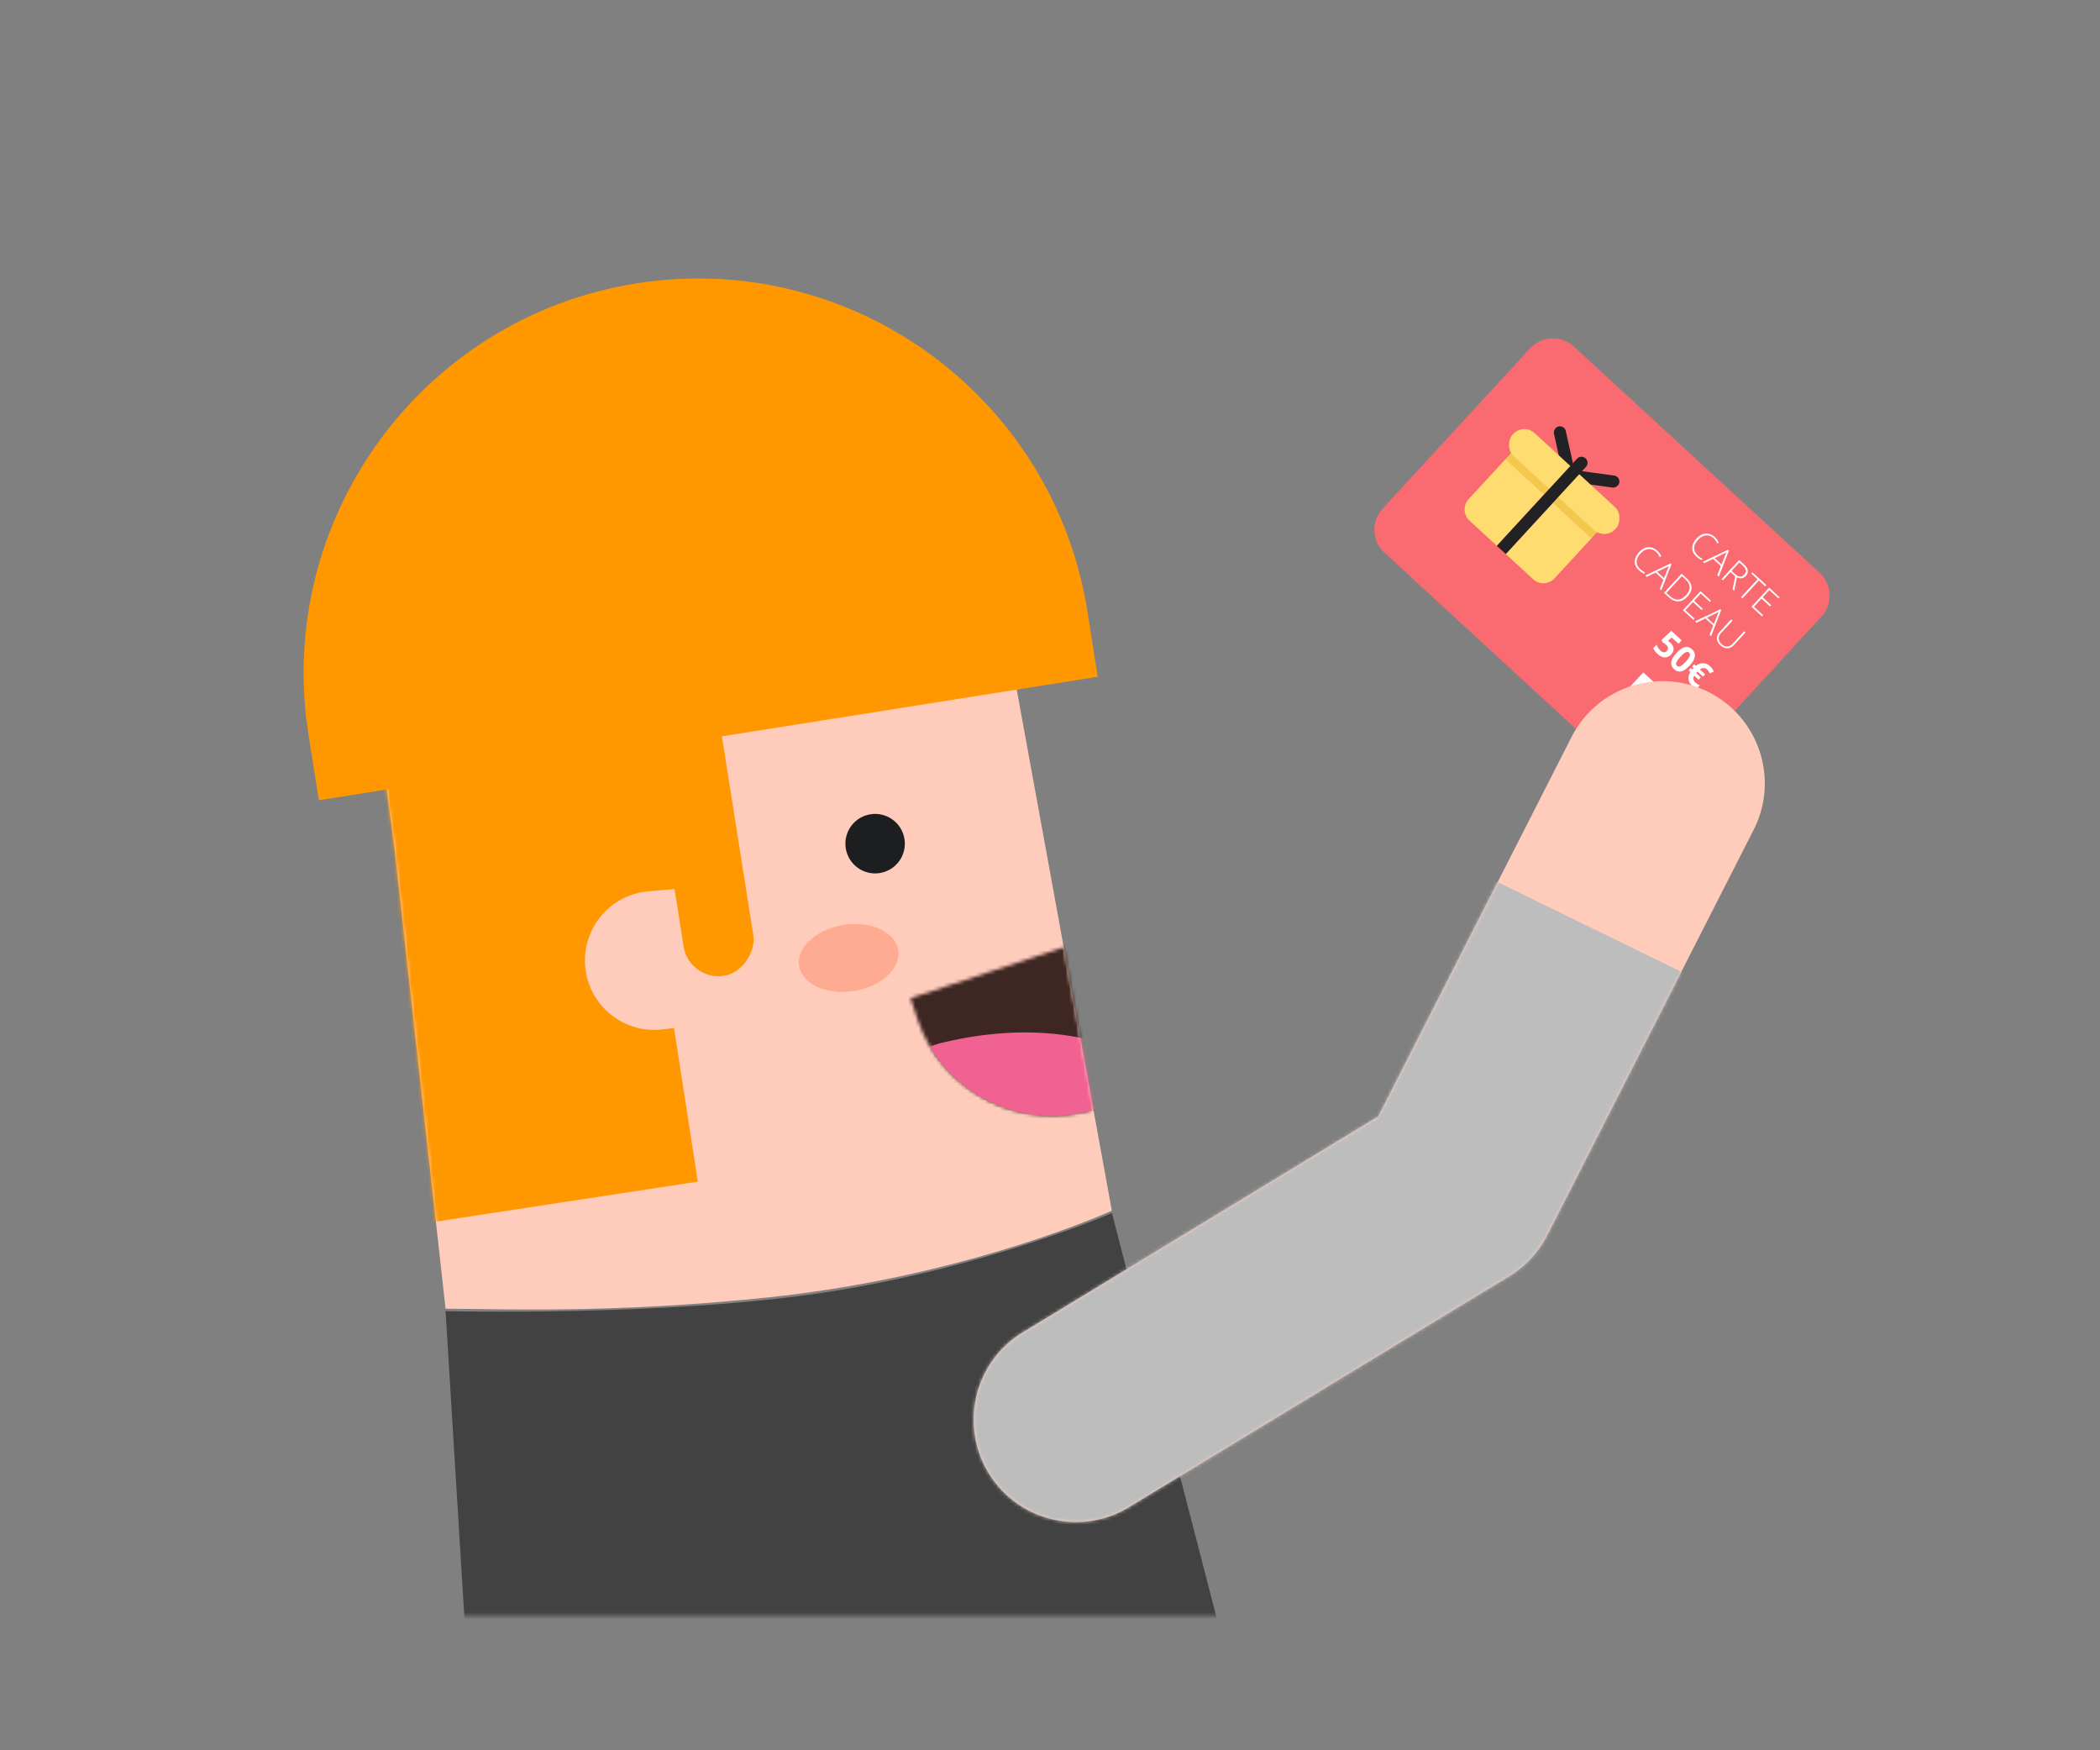 <svg width="600" height="500" viewBox="0 0 600 500" fill="none" xmlns="http://www.w3.org/2000/svg">
    <rect x="0" y="0" width="600" height="500" fill="#808080" stroke="none"/>
    <mask id="e3p769znja" style="mask-type:alpha" maskUnits="userSpaceOnUse" x="67" y="38" width="467" height="424">
        <path fill="#C4C4C4" d="M67 38h466.476v423.611H67z"/>
    </mask>
    <g mask="url(#e3p769znja)">
        <path fill-rule="evenodd" clip-rule="evenodd" d="m317.696 346.523 87.34 337.692-37.279 5.909-33.072 5.243-33.073 5.243-33.072 5.243-33.072 5.242-33.073 5.243-53.563 8.491-21.527-350.276s64.321 1.642 110.002-5.599c45.68-7.242 80.389-22.431 80.389-22.431z" fill="#424242"/>
        <path d="M437.152 99.538a8.887 8.887 0 0 1 12.557-.519l70.169 64.594a8.887 8.887 0 0 1 .519 12.557l-42.132 45.769a8.888 8.888 0 0 1-12.558.52l-70.169-64.594a8.887 8.887 0 0 1-.519-12.557l42.133-45.77z" fill="#F96A71"/>
        <path d="M489.633 153.785c-.686-.631-1.427-.908-2.224-.832-.798.076-1.548.496-2.249 1.258-.718.78-1.09 1.556-1.116 2.329-.025.773.307 1.477.997 2.113.459.422.934.751 1.425.987l-.309.336c-.479-.205-.988-.557-1.529-1.055-.767-.706-1.143-1.51-1.128-2.412.016-.902.433-1.798 1.252-2.687.511-.556 1.067-.949 1.666-1.18a3.1 3.1 0 0 1 1.809-.143c.61.133 1.176.44 1.7.922.533.49.918 1.029 1.156 1.616l-.47.203a3.776 3.776 0 0 0-.98-1.455zm2.042 7.922-2.22-2.043-2.538 1.226-.422-.388 7.249-3.464.243.223-2.899 7.469-.429-.396 1.016-2.627zm-1.765-2.26 1.955 1.8 1.069-2.655c.08-.212.203-.495.368-.849a8.334 8.334 0 0 1-.819.447l-2.573 1.257zm4.529 3.969-2.192 2.381-.381-.351 5.03-5.465 1.301 1.198c.678.624 1.063 1.211 1.155 1.76.095.548-.09 1.073-.553 1.576-.337.367-.719.586-1.145.659-.424.075-.883-.014-1.377-.267l-.808 3.856-.456-.42.783-3.678-1.357-1.249zm.303-.329 1.042.96c.461.424.913.651 1.355.681.445.027.852-.16 1.221-.561.383-.416.537-.834.462-1.252-.074-.419-.393-.888-.957-1.406l-.904-.833-2.219 2.411zm3.1 7.861-.385-.355 4.7-5.106-1.775-1.634.33-.359 3.936 3.623-.33.359-1.776-1.634-4.7 5.106zm5.577 5.133-2.986-2.749 5.03-5.465 2.986 2.75-.323.351-2.605-2.398-1.903 2.067 2.459 2.264-.323.351-2.459-2.264-2.158 2.344 2.605 2.398-.323.351zm-30.213-18.389c-.685-.63-1.426-.908-2.224-.832-.797.077-1.547.496-2.249 1.258-.718.78-1.09 1.557-1.115 2.33-.026.772.307 1.477.997 2.112a5.84 5.84 0 0 0 1.425.987l-.31.337c-.478-.206-.988-.558-1.528-1.055-.768-.707-1.144-1.511-1.128-2.413.015-.902.432-1.797 1.251-2.687.512-.556 1.067-.949 1.666-1.18a3.11 3.11 0 0 1 1.81-.143c.61.133 1.176.44 1.699.922.533.491.919 1.03 1.156 1.617l-.469.203a3.763 3.763 0 0 0-.981-1.456zm2.043 7.923-2.22-2.044-2.538 1.227-.423-.389 7.249-3.464.243.224-2.898 7.469-.43-.396 1.017-2.627zm-1.766-2.261 1.955 1.8 1.07-2.655c.08-.211.202-.494.367-.849-.287.177-.56.327-.819.447l-2.573 1.257zm8.669 7.034c-.845.917-1.724 1.389-2.638 1.418-.912.025-1.834-.391-2.766-1.249l-1.309-1.204 5.031-5.464 1.476 1.359c.872.803 1.325 1.641 1.359 2.514.036.876-.348 1.751-1.153 2.626zm-.429-.367c.72-.783 1.062-1.554 1.026-2.315-.032-.761-.432-1.496-1.202-2.204l-1.006-.926-4.411 4.792.905.832c1.632 1.503 3.195 1.443 4.688-.179zm2.108 7.057-2.987-2.75 5.03-5.464 2.987 2.749-.324.351-2.605-2.398-1.902 2.067 2.459 2.264-.323.352-2.46-2.264-2.157 2.343 2.605 2.398-.323.352zm5.643 1.632-2.22-2.044-2.538 1.227-.422-.389 7.249-3.464.243.224-2.898 7.469-.43-.396 1.016-2.627zm-1.765-2.26 1.955 1.799 1.069-2.654c.08-.212.203-.495.368-.85a8.149 8.149 0 0 1-.819.448l-2.573 1.257zm11.004 4.233-3.255 3.536c-.578.628-1.211.951-1.901.97-.689.019-1.359-.271-2.01-.87-.633-.582-.964-1.214-.995-1.896-.026-.682.254-1.341.839-1.977l3.241-3.52.385.354-3.255 3.536c-.484.526-.716 1.07-.695 1.632.023.56.302 1.085.835 1.576.521.48 1.056.708 1.606.685.553-.025 1.065-.293 1.535-.804l3.289-3.573.381.351zm-21.405 2.97c.528.486.812 1.021.85 1.604.041.586-.176 1.136-.65 1.652-.562.611-1.183.907-1.862.89-.679-.018-1.369-.349-2.069-.993-.608-.56-1.008-1.11-1.201-1.651l.919-.998c.101.286.251.583.45.891.202.305.42.566.655.782.705.649 1.324.684 1.856.106.507-.55.395-1.162-.335-1.834a3.586 3.586 0 0 0-.475-.361 4.1 4.1 0 0 0-.465-.276l-.232-.67 2.769-2.595 2.964 2.728-.902.98-1.951-1.796-1.088.979.155.095c.184.105.388.26.612.467zm5.476 6.443c-.878.954-1.685 1.516-2.422 1.685-.733.172-1.425-.041-2.075-.64-.631-.58-.889-1.255-.774-2.024.116-.768.6-1.613 1.451-2.538.888-.964 1.698-1.531 2.429-1.7.733-.172 1.424.04 2.072.637.63.58.886 1.257.767 2.032-.116.776-.599 1.626-1.448 2.548zm-2.672-2.46c-.617.67-1.003 1.204-1.156 1.601-.149.396-.087.721.187.973.269.248.599.28.989.096.391-.184.891-.607 1.501-1.27.617-.67.999-1.207 1.145-1.611.151-.405.093-.729-.173-.975-.272-.25-.602-.282-.989-.095-.386.183-.887.61-1.504 1.281zm7.65 3.631c-.304-.28-.636-.422-.996-.426-.357-.007-.718.13-1.083.411l1.507 1.387-.606.658-1.562-1.439-.128.124-.162.176-.106.13 1.327 1.222-.613.665-1.263-1.163c-.43.722-.309 1.393.364 2.013.356.328.764.572 1.224.733l-.881.957c-.424-.119-.857-.382-1.298-.788-.611-.562-.96-1.19-1.049-1.884-.089-.693.086-1.38.522-2.06l-.512-.471.613-.665.441.406c.043-.067.109-.149.198-.246l.19-.191-.433-.399.605-.658.497.457c.648-.518 1.334-.765 2.058-.743.727.021 1.394.309 1.999.867.469.431.813.937 1.034 1.517l-1.165.53a4.806 4.806 0 0 0-.317-.623 2.196 2.196 0 0 0-.405-.497zM469.513 192.081l10.366 9.542-9.542 10.366-10.366-9.542z" fill="#fff"/>
        <path d="m469.549 197.078.341.314-2.009 1.095-.368-.339.926-2.092.342.314-.574 1.225a5.283 5.283 0 0 1-.238.429c.07-.059.205-.151.405-.276l1.175-.67zm1.258 2.626c-.243.264-.495.407-.756.428-.261.021-.514-.081-.758-.305-.245-.225-.367-.469-.367-.731-.001-.262.121-.526.366-.791.244-.265.496-.407.755-.427.26-.019.513.084.758.31.245.225.367.468.367.728 0 .261-.121.524-.365.788zm-1.163-1.071c-.164.178-.254.344-.269.496-.015.152.044.29.179.414.269.248.569.193.899-.165.33-.359.361-.662.093-.909-.134-.124-.277-.172-.429-.144-.152.028-.309.13-.473.308zm1.373 2.74-.338-.311 1.208-1.312-.433-.399.259-.281 1.204 1.108-.259.281-.433-.398-1.208 1.312zm1.832.049.109.101c.106.098.202.153.285.164.084.011.161-.021.231-.098.07-.075.093-.153.07-.233-.022-.08-.088-.17-.197-.27l-.102-.094-.396.43zm-.253.275-.563.612-.338-.311 1.467-1.594.464.427c.217.2.341.387.372.562.031.174-.027.341-.175.502a.575.575 0 0 1-.308.179.703.703 0 0 1-.376-.03c-.09.579-.147.954-.171 1.126l-.375-.346.183-.961-.18-.166zm1.491 2.502-.918-.845 1.467-1.593.918.844-.255.277-.58-.533-.322.349.539.497-.255.277-.539-.497-.379.411.58.534-.256.279zm-9.217-3.047 1.467-1.594.338.311-1.21 1.315.647.595-.257.279-.985-.906zm3.445 1.695c-.243.264-.495.406-.756.427-.262.022-.514-.08-.758-.305-.245-.225-.367-.468-.367-.73-.001-.262.121-.526.365-.791.245-.266.496-.408.756-.427.26-.019.513.084.758.31.245.225.367.468.367.728 0 .261-.122.523-.365.788zm-1.163-1.071c-.164.178-.254.343-.269.496-.016.152.044.29.178.414.27.248.57.193.9-.165.33-.359.361-.662.093-.909-.134-.124-.278-.172-.429-.144-.152.027-.309.13-.473.308zm2.187 1.836.632.582-.761.826a2.346 2.346 0 0 1-.65-.431c-.241-.222-.36-.461-.357-.719.004-.258.128-.52.371-.784.237-.258.495-.391.775-.399.28-.009.55.108.811.348.163.15.291.328.383.533l-.361.167a1.092 1.092 0 0 0-.283-.421.612.612 0 0 0-.487-.176c-.178.017-.343.109-.496.274-.159.173-.246.338-.259.494-.013.157.049.297.184.422a1.5 1.5 0 0 0 .235.176l.306-.333-.302-.278.259-.281zm2.371 2.36c-.243.264-.495.406-.757.427-.261.022-.514-.08-.758-.305-.244-.225-.366-.468-.367-.73 0-.262.122-.526.366-.791.244-.266.496-.408.755-.427.261-.019.514.084.759.31.245.225.367.468.367.728 0 .261-.122.523-.365.788zm-1.164-1.071c-.163.178-.253.343-.268.496-.016.152.044.29.178.414.27.248.57.193.899-.165.331-.359.362-.662.094-.909-.135-.124-.278-.172-.43-.144-.151.027-.309.13-.473.308z" fill="#F96A71"/>
        <rect x="462.91" y="136.085" width="3.468" height="12.574" rx="1.734" transform="rotate(97.811 462.91 136.085)" fill="#222224"/>
        <rect width="3.468" height="12.574" rx="1.734" transform="scale(-1 1) rotate(12.549 -775.725 -1971.985)" fill="#222224"/>
        <path fill="#F2C94C" d="m432.817 128.25 11.004 10.13-2.643 2.87-11.004-10.13zM446.372 140.729l11.004 10.13-2.643 2.87-11.004-10.13z"/>
        <rect x="435.269" y="120.786" width="39.883" height="8.887" rx="4.335" transform="rotate(42.631 435.269 120.786)" fill="#FFDC70"/>
        <path d="m430.175 131.121 11.003 10.129-13.506 14.672-7.814-7.193a4.336 4.336 0 0 1-.253-6.126l10.57-11.482zM443.73 143.599l11.004 10.13-10.57 11.482a4.336 4.336 0 0 1-6.126.253l-7.814-7.193 13.506-14.672z" fill="#FFDC70"/>
        <path d="M450.574 131.044a1.733 1.733 0 1 1 2.551 2.349l-22.901 24.878-2.552-2.349 22.902-24.878z" fill="#222224"/>
        <path d="M449.017 210.53c7.323-14.376 24.903-20.089 39.267-12.76 14.364 7.33 20.071 24.926 12.749 39.302l-58.979 115.79a29.21 29.21 0 0 1-10.864 11.708l-108.653 65.989c-13.784 8.371-31.738 3.973-40.101-9.822-8.364-13.796-3.971-31.766 9.813-40.137l101.558-61.68 55.21-108.39z" fill="#FFCCBC"/>
        <mask id="3f7x9jjo7b" style="mask-type:alpha" maskUnits="userSpaceOnUse" x="278" y="194" width="227" height="241">
            <path d="M449.017 210.53c7.323-14.376 24.903-20.089 39.267-12.76 14.364 7.33 20.071 24.926 12.749 39.302l-58.979 115.79a29.21 29.21 0 0 1-10.864 11.708l-108.653 65.989c-13.784 8.371-31.738 3.973-40.101-9.822-8.364-13.796-3.971-31.766 9.813-40.137l101.558-61.68 55.21-108.39z" fill="#fff"/>
        </mask>
        <g mask="url(#3f7x9jjo7b)">
            <path fill="#BDBDBD" d="m437.528 556.952 118.2-242.56L240.87 160.69l-118.2 242.56z"/>
        </g>
        <path d="M112.675 241.986 127.3 373.861c14.793 0 47.404 1.512 92.539-3.278 45.134-4.791 81.276-17.567 97.834-24.711l-27.485-150.533-180.034 27.988 2.521 18.659z" fill="#FFCCBC"/>
        <mask id="7egfcd8f7c" style="mask-type:alpha" maskUnits="userSpaceOnUse" x="110" y="195" width="208" height="180">
            <path d="M112.676 241.987 127.3 373.861c14.793 0 47.405 1.513 92.539-3.278 45.135-4.791 81.276-17.566 97.834-24.711l-27.484-150.533-180.035 27.989 2.522 18.659z" fill="#FFCCBC"/>
        </mask>
        <g mask="url(#7egfcd8f7c)">
            <path d="m199.379 337.553-84.47 12.893-15.633-129.134 90.773-12.607 7.061 44.882-11.88 1.037c-10.963.957-19.049 10.659-18.016 21.615 1.046 11.086 11.012 19.137 22.07 17.829l3.287-.389 6.808 43.874z" fill="#FF9800"/>
            <mask id="12axmg3rod" style="mask-type:alpha" maskUnits="userSpaceOnUse" x="260" y="259" width="82" height="60">
                <path fill-rule="evenodd" clip-rule="evenodd" d="m337.732 259.38 2.016 6.085c7.003 21.144-4.688 44.055-26.113 51.171-21.424 7.116-44.47-4.258-51.473-25.402l-2.015-6.084 77.585-25.77z" fill="#fff"/>
            </mask>
            <g mask="url(#12axmg3rod)">
                <path fill-rule="evenodd" clip-rule="evenodd" d="m359.136 307.119-87.662 29.116-18.036-54.455 87.662-29.117 18.036 54.456z" fill="#3E2723"/>
            </g>
            <path fill-rule="evenodd" clip-rule="evenodd" d="M268.382 298.084c22.761-5.722 44.426-3.411 58.194 5.28.312.196 1.541 1.148 3.687 2.856a41.168 41.168 0 0 1-16.628 10.416c-18.644 6.192-38.514-1.616-47.974-17.681 1.629-.533 2.536-.824 2.721-.871z" fill="#F06292"/>
        </g>
        <rect width="20.17" height="98.809" rx="10.085" transform="matrix(-.988 .157 .156 .988 201.398 179.544)" fill="#FF9800"/>
        <path fill-rule="evenodd" clip-rule="evenodd" d="M251.362 249.403c-4.632.735-8.983-2.429-9.716-7.065-.734-4.637 2.426-8.991 7.059-9.725 4.632-.734 8.983 2.429 9.716 7.065.734 4.637-2.427 8.991-7.059 9.725z" fill="#1D1E20"/>
        <path fill-rule="evenodd" clip-rule="evenodd" d="M243.964 283.113c-7.817 1.239-14.824-1.985-15.649-7.201-.826-5.216 4.842-10.449 12.66-11.688 7.817-1.239 14.823 1.985 15.649 7.201.825 5.216-4.843 10.449-12.66 11.688z" fill="#FFAB91"/>
        <path fill-rule="evenodd" clip-rule="evenodd" d="M88.154 209.968C78.421 148.46 120.348 90.702 181.801 80.96c61.453-9.742 119.16 32.222 128.894 93.729l2.949 18.639-222.54 35.278-2.95-18.638z" fill="#FF9800"/>
    </g>
</svg>
